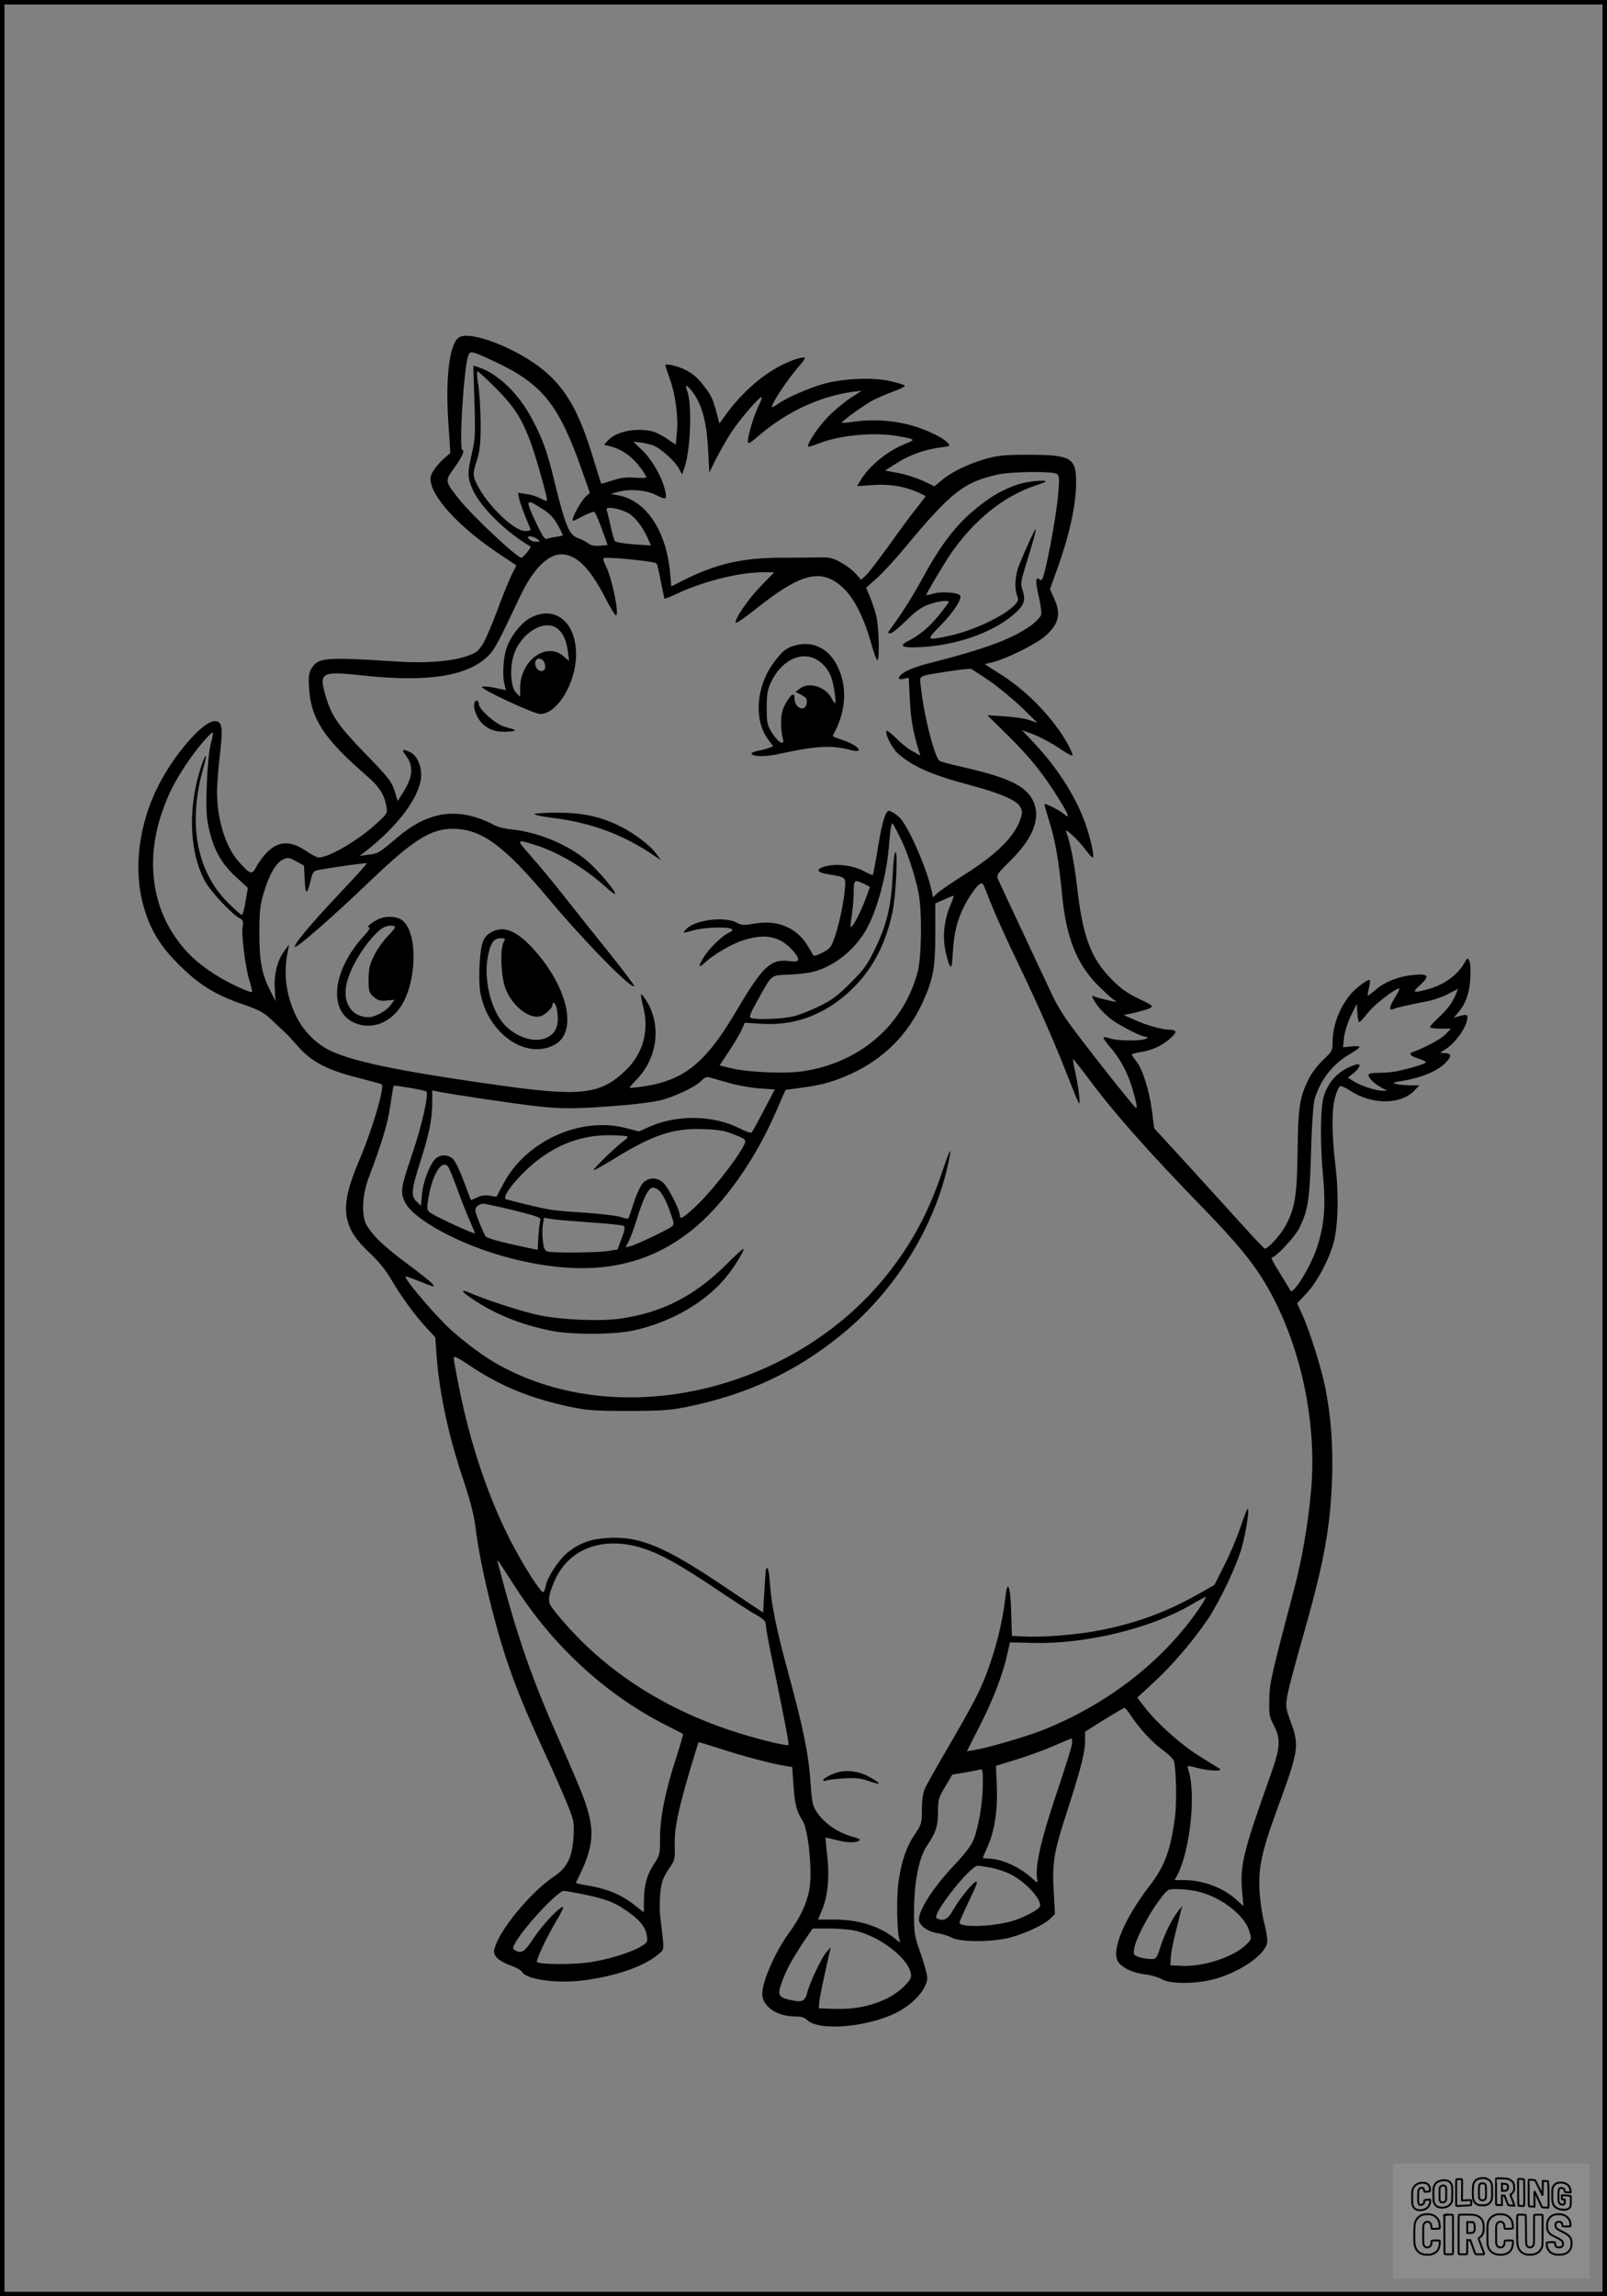 <?xml version="1.0" encoding="UTF-8"?>
<svg xmlns="http://www.w3.org/2000/svg" version="1.0" width="896pt" height="1280pt" viewBox="0 0 896 1280" preserveAspectRatio="xMidYMid meet">
  <rect x="0" y="0" width="896" height="1280" fill="#808080" stroke="none"/>
  <g transform="translate(0.00 0.00) scale(1)">
    <g transform="translate(0,1280) scale(0.1,-0.1)" fill="#000000" stroke="none">
      <path d="M2557 10918 c-52 -40 -74 -226 -57 -477 l11 -166 -33 -29 c-49 -44 -78 -87 -78 -115 1 -97 157 -268 382 -418 l97 -65 -28 -56 c-15 -32 -52 -121 -80 -199 -29 -78 -65 -162 -81 -186 -25 -39 -37 -48 -95 -67 -81 -27 -227 -38 -375 -28 -405 26 -444 23 -481 -35 -17 -27 -20 -44 -16 -112 10 -171 84 -284 320 -488 71 -61 100 -106 111 -171 7 -38 6 -41 -51 -93 -100 -94 -266 -192 -326 -193 -9 0 -40 16 -68 35 -88 60 -155 59 -220 -6 -21 -21 -47 -56 -59 -79 -24 -48 -35 -45 -94 21 -77 84 -125 235 -126 393 0 38 7 132 16 209 18 155 13 187 -29 187 -65 0 -223 -181 -313 -357 -111 -218 -142 -468 -84 -673 38 -134 93 -224 200 -330 112 -111 201 -166 359 -220 93 -33 113 -44 164 -93 32 -30 65 -61 73 -69 8 -7 36 -37 62 -67 80 -93 172 -139 366 -186 54 -14 101 -27 104 -30 17 -17 -52 -252 -126 -425 -111 -261 -98 -368 60 -515 50 -47 89 -95 118 -145 51 -89 136 -206 201 -275 l46 -50 7 -100 c15 -208 67 -452 151 -699 35 -105 58 -193 65 -251 16 -131 46 -279 91 -458 73 -286 139 -467 291 -797 50 -107 108 -240 130 -294 38 -94 40 -104 36 -180 -7 -120 -34 -176 -112 -228 -119 -80 -285 -276 -322 -380 -14 -39 -13 -44 4 -68 11 -14 43 -33 76 -45 32 -11 62 -28 67 -37 23 -42 189 -65 334 -48 182 22 343 77 424 145 37 32 36 9 12 214 -4 35 -3 96 1 135 7 58 16 81 45 125 36 52 37 56 35 132 -3 92 17 191 83 416 26 87 48 159 50 161 1 2 56 -15 122 -36 113 -38 287 -84 364 -96 l36 -6 7 -100 c7 -108 17 -146 52 -201 27 -44 50 -232 41 -347 -7 -86 -47 -181 -119 -278 -75 -103 -148 -269 -148 -338 0 -69 80 -125 178 -126 38 0 57 -5 71 -19 69 -69 367 -38 523 53 85 50 148 127 148 182 0 17 -17 77 -37 135 -35 100 -37 109 -37 234 1 167 28 303 74 369 48 70 60 108 60 188 0 66 3 77 40 139 l40 67 67 11 c38 7 76 14 86 17 15 5 17 -3 17 -78 0 -99 -23 -240 -51 -311 -14 -35 -47 -78 -104 -139 -127 -133 -214 -272 -200 -318 10 -31 52 -58 101 -66 24 -3 61 -15 81 -25 47 -24 199 -26 305 -4 85 18 207 73 244 110 l26 26 -7 127 c-9 162 1 220 75 446 76 236 100 328 100 392 l0 51 106 67 c59 36 110 66 114 66 4 0 20 -19 35 -43 47 -71 120 -150 178 -192 30 -22 58 -49 62 -60 13 -42 17 -233 6 -315 -25 -185 -56 -271 -140 -380 -143 -186 -217 -364 -177 -425 23 -35 84 -63 152 -71 32 -4 74 -16 92 -27 44 -26 175 -27 277 -3 145 35 294 133 310 205 3 17 -3 60 -15 107 -12 44 -24 124 -27 179 -8 134 11 221 96 455 122 331 126 358 80 485 -31 85 -32 92 -21 155 6 36 45 182 86 325 116 407 153 602 163 880 6 186 -5 346 -38 510 -23 114 -86 313 -128 407 l-29 63 54 57 c59 64 125 188 150 283 25 94 29 269 10 426 -21 173 -22 318 -1 386 8 29 20 55 26 58 5 4 31 -7 56 -24 120 -80 282 -80 358 -1 l29 30 -46 0 c-25 0 -61 3 -79 7 -31 6 -28 8 36 19 100 17 183 51 229 94 42 40 42 60 -2 60 -25 1 -26 1 -7 12 61 33 128 122 136 178 4 26 -2 28 -51 14 l-25 -7 21 24 c45 50 67 111 72 195 2 45 0 90 -6 99 -9 17 -10 17 -22 -4 -39 -74 -118 -132 -215 -157 -78 -21 -84 -17 -35 27 54 50 44 63 -44 54 -79 -8 -154 -38 -203 -80 -23 -19 -43 -35 -46 -35 -3 0 0 18 5 40 6 23 8 43 5 47 -8 8 -79 -45 -109 -82 -62 -76 -98 -173 -98 -267 0 -44 -4 -50 -53 -97 -30 -28 -66 -75 -80 -105 -51 -105 -59 -153 -62 -396 -3 -252 -14 -323 -67 -422 -28 -52 -96 -128 -116 -128 -4 0 -54 53 -112 117 -58 64 -195 215 -305 336 l-200 218 -12 97 c-15 114 -53 235 -88 277 -13 17 -24 33 -25 36 0 4 21 10 48 14 62 9 120 35 165 75 41 35 40 50 -1 50 -41 0 -131 25 -198 56 l-59 26 62 13 c34 8 71 19 84 25 21 12 17 15 -62 53 -63 30 -100 56 -149 106 -118 119 -163 239 -195 520 -14 126 -37 243 -61 306 -9 25 72 -51 112 -106 16 -21 32 -39 36 -39 10 0 -2 67 -29 155 -50 161 -156 333 -298 484 l-67 71 39 -14 c57 -20 119 -53 186 -98 31 -21 57 -34 57 -28 0 18 -40 92 -79 145 -91 126 -209 237 -334 314 l-77 49 47 11 c75 19 246 104 292 146 76 69 88 122 48 210 l-23 50 34 95 c75 206 112 372 112 502 0 137 -29 153 -270 153 -132 0 -167 -4 -235 -23 -99 -29 -192 -74 -244 -119 l-41 -34 -62 30 c-35 16 -97 36 -138 44 l-75 14 64 41 c70 46 162 78 248 88 52 7 53 7 36 27 -26 28 -121 74 -202 96 -97 27 -211 35 -305 22 -44 -6 -81 -10 -82 -8 -7 6 131 105 181 130 28 13 78 35 112 47 35 12 60 26 58 31 -3 4 -40 15 -82 25 -98 22 -265 14 -372 -16 -81 -23 -204 -77 -250 -109 -16 -12 -32 -21 -35 -21 -18 0 87 160 153 233 18 21 31 40 28 43 -3 3 -23 0 -44 -6 -144 -47 -288 -161 -401 -318 l-31 -43 -11 43 c-22 86 -32 110 -67 156 -41 55 -65 76 -113 101 -38 20 -110 36 -110 25 0 -4 11 -37 24 -74 32 -88 49 -214 40 -300 l-6 -69 -50 34 c-27 19 -66 38 -86 42 -93 19 -196 -3 -242 -52 l-22 -24 39 -10 c78 -21 144 -77 196 -167 5 -8 -13 -10 -61 -7 -51 4 -82 0 -127 -15 -33 -11 -61 -19 -63 -18 -1 2 -21 64 -43 137 -78 259 -150 387 -273 491 -150 126 -419 230 -479 186z m200 -133 c269 -126 359 -239 491 -616 l41 -117 -21 -18 c-23 -21 -62 -87 -73 -121 -6 -22 -5 -22 51 8 31 16 62 28 67 26 5 -1 24 -44 42 -94 l33 -91 -44 -4 c-31 -2 -51 2 -66 14 -13 10 -38 23 -56 29 -49 16 -70 68 -133 324 -36 152 -63 227 -119 333 -77 148 -195 262 -308 297 l-23 7 6 -199 c6 -169 4 -209 -10 -273 -31 -131 -30 -153 3 -224 46 -98 184 -233 321 -313 5 -3 -43 -62 -51 -62 -24 -2 -270 229 -348 326 -77 96 -79 103 -37 161 47 64 71 112 56 112 -22 0 7 461 32 528 11 28 18 27 146 -33z m6 -147 c103 -104 145 -169 193 -296 30 -80 94 -306 94 -331 0 -6 -15 -1 -33 9 -19 11 -55 23 -81 26 l-48 7 7 -34 c6 -28 25 -78 62 -166 3 -9 -5 -13 -29 -13 -62 0 -209 142 -267 257 -26 52 -26 62 -1 141 16 51 20 91 20 205 -1 78 -7 175 -14 215 -7 39 -8 72 -4 72 5 0 51 -42 101 -92z m1088 -10 c59 -69 89 -171 97 -336 l7 -126 37 75 c21 41 59 109 86 150 48 73 161 204 169 195 2 -2 -4 -21 -15 -43 -25 -49 -62 -168 -62 -199 0 -23 5 -20 66 32 155 131 337 215 519 240 l50 6 -65 -42 c-36 -24 -92 -71 -125 -105 -59 -61 -126 -165 -106 -165 6 0 32 9 59 19 115 46 309 63 438 40 101 -18 102 -19 39 -44 -100 -41 -201 -124 -248 -204 l-18 -31 83 6 c91 7 173 -5 251 -38 26 -11 47 -22 47 -24 0 -3 -19 -28 -42 -57 -24 -28 -92 -120 -151 -203 -60 -83 -121 -164 -137 -179 l-29 -27 -30 34 c-16 19 -54 47 -83 63 -45 25 -63 29 -118 28 -36 -1 -130 -2 -210 -2 -223 0 -368 -34 -557 -129 l-60 -31 -6 68 c-20 240 -133 411 -290 440 l-42 8 45 12 c60 17 155 9 207 -18 59 -29 62 -28 52 22 -16 74 -70 169 -125 224 l-53 51 37 -4 c20 -2 52 -10 71 -16 41 -13 126 -89 148 -133 l16 -30 13 37 c35 101 44 357 15 431 -13 33 -6 35 20 5z m2042 -470 c14 -12 15 -25 6 -123 -9 -101 -53 -347 -79 -438 -9 -30 -14 -36 -24 -27 -23 19 -24 -10 -4 -95 10 -44 16 -90 13 -102 -3 -12 -27 -37 -53 -57 -106 -77 -253 -132 -586 -217 -86 -22 -145 -51 -154 -76 -2 -9 5 -11 26 -7 l29 6 6 -124 c5 -108 19 -184 51 -286 l8 -24 -43 24 c-24 12 -65 45 -91 72 -27 26 -52 46 -55 42 -12 -12 30 -96 63 -126 85 -74 187 -119 401 -176 165 -44 255 -82 279 -118 14 -23 15 -33 6 -64 -30 -100 -131 -202 -314 -317 -68 -43 -135 -89 -150 -102 l-26 -25 -7 34 c-22 111 -121 343 -173 404 -16 19 -53 44 -66 44 -19 0 -38 -64 -60 -199 -14 -85 -27 -156 -30 -158 -2 -2 -26 8 -53 23 -60 31 -150 41 -211 25 -56 -15 -50 -34 14 -44 98 -16 99 -17 96 -67 -4 -72 -30 -200 -55 -275 -22 -65 -27 -72 -71 -95 -31 -16 -50 -21 -53 -14 -2 6 -17 32 -33 57 -62 98 -166 140 -292 119 -61 -11 -73 -10 -101 5 -68 37 -235 15 -282 -37 -21 -24 -24 -23 45 -5 59 16 187 20 208 7 9 -6 6 -12 -12 -20 -38 -17 -106 -82 -138 -131 -36 -57 -36 -72 0 -39 49 47 154 108 220 128 115 36 192 22 259 -45 24 -23 43 -50 43 -60 0 -16 -7 -17 -52 -12 -102 12 -147 -31 -294 -281 -173 -293 -294 -388 -531 -420 -35 -5 -63 -7 -63 -5 0 2 18 23 40 46 117 121 139 304 53 440 -14 22 -26 37 -29 34 -2 -2 3 -33 12 -68 35 -135 -1 -264 -99 -357 -146 -138 -251 -148 -772 -72 -577 83 -815 138 -920 210 -94 65 -155 157 -186 281 -21 82 -22 161 -3 254 l6 30 -26 -35 c-39 -51 -59 -129 -54 -212 l4 -69 -27 54 c-49 96 -63 168 -63 322 0 116 3 154 22 220 31 106 69 174 108 193 30 14 35 13 75 -9 l44 -24 3 -65 c4 -96 12 -104 31 -30 16 64 16 65 56 72 106 19 257 39 260 36 3 -2 -68 -80 -156 -173 -158 -167 -254 -283 -245 -293 10 -9 210 166 427 374 235 224 331 284 454 284 160 -1 282 -90 534 -390 198 -237 460 -504 477 -487 3 3 -59 85 -138 184 -79 98 -192 240 -251 315 -59 75 -143 177 -187 226 -85 97 -85 96 30 60 125 -40 269 -126 388 -233 28 -26 52 -42 52 -37 0 19 -99 135 -157 184 -109 92 -272 159 -422 175 -36 3 -79 14 -96 24 -17 10 -51 25 -75 34 -166 60 -310 28 -463 -102 -105 -89 -109 -91 -162 -97 l-50 -7 29 22 c177 137 299 296 313 409 7 62 -18 125 -58 146 -42 21 -53 17 -30 -12 48 -61 45 -122 -10 -209 l-32 -50 -12 40 c-19 67 -33 85 -174 230 -142 146 -184 207 -215 314 -39 133 -26 141 204 116 364 -40 592 -4 704 111 35 36 55 73 174 326 73 154 155 238 232 238 82 0 156 -73 241 -235 29 -58 58 -105 63 -105 21 0 -21 205 -55 273 -11 21 -18 42 -14 45 10 11 288 -17 296 -29 4 -7 15 -53 24 -103 10 -50 19 -92 20 -94 1 -1 36 13 77 32 151 69 343 116 473 116 l62 0 -71 -73 c-71 -72 -151 -187 -144 -208 2 -6 55 30 118 81 249 198 362 225 482 112 60 -56 115 -165 154 -304 15 -54 31 -98 36 -98 13 0 9 181 -6 245 -8 33 -24 82 -36 110 l-21 49 60 53 c33 30 104 106 157 171 259 311 328 365 519 407 80 17 306 19 328 3z m-2870 -194 c53 -33 75 -61 115 -145 2 -4 -14 -9 -35 -11 -21 -3 -45 -8 -53 -12 -12 -5 -25 15 -57 81 -67 143 -65 147 30 87z m472 -20 c40 -19 85 -74 116 -143 l19 -42 -98 7 c-53 4 -100 12 -104 18 -4 6 -15 44 -24 86 -9 41 -19 81 -22 89 -7 19 60 10 113 -15z m-499 -149 c18 -14 18 -14 -7 -15 -15 0 -32 7 -39 15 -10 12 -9 15 7 15 10 0 28 -7 39 -15z m2519 -789 c49 -34 130 -100 180 -148 l90 -88 -45 16 c-25 9 -88 18 -140 21 l-95 6 116 -114 c122 -121 193 -208 283 -353 55 -87 64 -115 29 -84 -22 19 -103 61 -109 56 -2 -2 10 -44 25 -93 34 -104 55 -228 72 -405 22 -240 80 -389 197 -509 37 -37 78 -75 92 -84 23 -14 20 -15 -39 -1 -35 8 -67 17 -72 20 -18 11 -8 -13 22 -54 16 -22 52 -57 78 -76 52 -38 167 -96 191 -96 13 0 13 -1 0 -10 -21 -13 -160 -13 -199 1 -18 6 -35 9 -38 6 -3 -4 13 -27 36 -53 53 -61 93 -133 119 -214 27 -85 37 -138 24 -125 -26 27 -171 208 -290 363 -118 154 -141 190 -201 320 -38 81 -112 239 -165 352 -53 113 -102 218 -109 234 -13 28 -12 30 68 110 130 128 171 243 123 336 -42 82 -142 128 -398 186 -63 14 -119 29 -123 34 -29 28 -87 259 -102 407 -8 72 -26 62 155 91 63 10 120 16 125 13 6 -2 50 -32 100 -65z m-4340 -352 c-9 -36 -18 -123 -22 -224 -5 -137 -3 -180 11 -245 27 -121 68 -195 148 -270 l70 -64 -13 -76 c-6 -41 -16 -75 -21 -75 -5 0 -39 31 -77 68 -178 178 -225 448 -135 760 25 85 8 72 -19 -15 -72 -228 -60 -476 31 -633 30 -53 146 -176 184 -196 23 -12 26 -18 21 -48 -8 -48 15 -227 37 -300 11 -33 17 -62 15 -65 -9 -8 -139 53 -211 100 -98 64 -157 119 -215 203 -133 189 -162 440 -79 688 36 106 66 168 135 273 52 80 144 190 152 181 2 -2 -3 -30 -12 -62z m3840 -515 c42 -82 86 -214 106 -314 21 -104 18 -362 -5 -445 -80 -295 -319 -502 -636 -551 -96 -15 -303 -7 -397 15 l-71 17 51 77 c29 43 60 96 71 119 l19 42 92 -6 c204 -13 387 64 537 226 95 103 159 232 194 396 19 86 31 335 17 335 -6 0 -13 -55 -16 -132 -8 -169 -33 -273 -98 -407 -44 -90 -63 -117 -138 -191 -69 -69 -103 -95 -171 -128 -47 -23 -112 -49 -145 -57 -58 -15 -209 -21 -238 -9 -12 4 -4 25 37 98 81 146 72 139 168 143 46 1 106 8 133 14 110 25 219 105 291 214 63 95 125 307 139 475 7 91 14 140 20 140 3 0 21 -32 40 -71z m-199 -265 c19 -9 34 -17 34 -19 0 -1 -12 -34 -26 -71 -27 -73 -73 -159 -80 -151 -3 2 0 33 6 68 5 35 10 92 10 127 0 68 3 71 56 46z m709 -109 c21 -55 93 -215 161 -355 116 -242 205 -447 288 -662 21 -54 40 -98 43 -98 8 0 -6 104 -23 179 -8 35 -13 65 -11 67 1 2 37 -43 79 -99 152 -204 334 -410 649 -734 184 -190 273 -298 345 -419 192 -324 289 -763 254 -1154 -16 -180 -51 -386 -95 -550 -129 -488 -137 -524 -138 -615 -2 -81 1 -96 26 -144 39 -76 36 -121 -19 -276 -156 -438 -171 -503 -158 -655 l7 -75 -41 37 c-73 66 -187 108 -291 108 l-52 0 16 29 c69 134 103 439 64 575 -5 16 -8 31 -6 32 1 1 27 -4 57 -12 63 -16 144 -19 120 -3 -8 5 -57 35 -108 67 -103 63 -238 183 -307 272 l-44 57 98 91 c102 94 215 228 296 347 67 101 160 296 189 400 25 90 45 226 31 213 -4 -4 -22 -52 -41 -108 -19 -56 -59 -150 -89 -208 l-54 -107 -83 -47 c-178 -101 -343 -163 -547 -204 -126 -26 -321 -42 -438 -36 l-61 3 -4 129 c-3 147 -21 193 -32 88 -19 -170 -74 -368 -146 -523 -20 -45 -94 -179 -164 -298 -70 -119 -133 -232 -141 -251 -9 -21 -15 -68 -15 -114 0 -76 -2 -82 -40 -138 -46 -68 -73 -147 -90 -263 -13 -85 -9 -291 6 -326 7 -16 2 -15 -25 8 -83 69 -202 107 -340 107 l-90 0 20 48 c34 77 45 186 32 304 -7 57 -11 103 -10 104 1 2 27 -4 57 -12 62 -16 109 -18 129 -5 11 7 3 12 -30 21 -90 24 -168 79 -210 147 -18 28 -23 58 -30 157 -9 151 -41 306 -120 596 -70 257 -97 388 -106 513 -3 48 -10 87 -14 87 -5 0 -10 -8 -10 -17 -1 -10 -4 -66 -8 -125 l-6 -107 -215 144 c-334 225 -473 283 -650 272 -95 -5 -158 -28 -223 -79 -48 -38 -114 -137 -123 -184 -3 -19 -10 -36 -14 -39 -13 -8 -116 154 -185 290 -123 240 -222 535 -284 844 -17 83 -31 160 -31 170 0 15 18 7 95 -45 165 -110 333 -179 550 -225 97 -21 136 -24 330 -24 201 1 231 3 350 28 317 68 579 190 825 388 295 235 518 584 601 937 30 132 22 127 -25 -13 -72 -213 -152 -370 -275 -535 -511 -686 -1512 -934 -2206 -545 -73 41 -168 110 -256 188 -80 70 -269 291 -258 301 2 2 36 -9 74 -25 39 -16 74 -29 79 -29 19 0 -25 37 -149 130 -127 94 -190 155 -223 215 -27 50 -22 165 12 255 77 204 107 304 122 406 9 60 17 110 19 112 4 4 175 -25 182 -32 15 -15 -23 -184 -78 -347 -63 -186 -67 -211 -45 -262 42 -103 320 -252 598 -322 418 -106 735 -57 1002 155 177 140 358 395 477 673 l49 112 92 12 c112 15 181 35 275 78 180 83 316 219 397 397 59 129 71 193 71 382 l0 170 50 22 c27 13 51 22 52 20 2 -2 -6 -23 -16 -47 -34 -77 -46 -169 -32 -246 7 -37 18 -79 25 -92 11 -20 14 -12 19 75 7 119 31 202 86 294 40 66 70 97 82 82 3 -4 22 -52 44 -107z m2255 -522 c-34 -54 -39 -79 -12 -68 16 8 74 21 195 45 32 6 82 24 112 40 l54 28 -10 -26 c-19 -49 -50 -91 -101 -137 -28 -25 -48 -49 -44 -52 4 -4 31 -7 61 -7 l55 0 -31 -32 c-26 -27 -116 -75 -182 -98 -26 -8 -13 -24 33 -37 22 -7 40 -16 40 -20 0 -8 -67 -29 -150 -48 -25 -6 -73 -11 -107 -11 -46 0 -63 -4 -63 -13 0 -17 36 -51 75 -71 l30 -16 -26 0 c-37 0 -118 26 -159 51 l-35 22 33 26 c38 32 43 56 10 46 -85 -26 -146 -84 -175 -169 -22 -63 -24 -262 -5 -466 14 -156 5 -257 -33 -378 -35 -110 -138 -277 -151 -245 -3 7 -30 51 -59 98 -30 47 -50 85 -45 85 22 0 128 113 153 162 50 101 59 155 67 428 4 152 13 271 20 295 34 110 104 198 201 252 27 16 49 32 49 37 0 5 -21 6 -46 3 l-46 -5 6 57 c4 31 21 85 39 121 l32 65 3 -53 c2 -29 7 -52 11 -50 5 2 27 26 49 54 36 45 150 134 173 134 5 0 -5 -21 -21 -47z m-3725 -477 c50 -15 129 -29 178 -33 l87 -6 -61 -116 c-33 -64 -64 -119 -68 -124 -4 -4 -34 6 -67 23 -146 75 -353 78 -508 7 l-53 -24 -74 19 c-252 66 -558 -73 -682 -310 l-39 -73 -38 6 c-26 4 -48 1 -70 -10 -18 -9 -33 -15 -35 -13 -1 2 -19 48 -39 103 -20 54 -46 109 -58 122 -24 26 -64 30 -94 9 -32 -23 -74 -127 -81 -201 l-6 -66 -23 22 c-34 32 -31 67 21 228 49 153 65 234 65 329 l0 64 28 -6 c70 -15 422 -67 552 -82 149 -17 228 -16 495 6 72 6 159 18 195 26 79 19 199 76 231 110 13 14 30 23 39 20 8 -2 56 -16 105 -30z m25 -285 c88 -34 87 -32 56 -86 -51 -87 -174 -240 -250 -313 -79 -74 -96 -84 -96 -54 0 27 -59 144 -88 175 -33 35 -83 37 -116 4 -13 -13 -36 -61 -51 -108 -15 -46 -29 -87 -31 -90 -2 -4 -21 -1 -42 7 -22 7 -111 18 -200 24 -88 5 -183 14 -210 20 -50 9 -205 47 -230 55 -23 8 27 81 109 160 138 132 292 197 462 197 54 0 102 -4 105 -7 4 -4 -4 -14 -18 -23 -33 -22 -170 -153 -170 -164 0 -4 48 22 108 59 221 137 335 175 502 169 77 -2 120 -9 160 -25z m-1582 -184 c6 -7 29 -62 51 -123 21 -60 53 -140 70 -178 17 -38 30 -70 29 -71 -5 -5 -210 89 -241 110 -26 16 -27 21 -22 64 20 145 76 243 113 198z m1177 -133 c21 -21 43 -66 66 -133 19 -53 19 -56 2 -70 -26 -19 -193 -98 -226 -107 l-29 -7 20 39 c10 22 29 72 41 113 36 118 67 181 90 181 11 0 27 -7 36 -16z m-808 -111 c124 -31 152 -41 146 -53 -3 -8 -8 -49 -11 -91 l-4 -76 -86 18 c-114 24 -193 46 -203 56 -11 12 -59 130 -59 146 0 19 21 37 45 37 11 0 89 -17 172 -37z m423 -67 c96 -6 181 -15 187 -19 9 -6 7 -23 -11 -70 l-23 -62 -49 -8 c-59 -10 -313 -12 -341 -3 -16 5 -22 18 -26 59 -4 28 -4 69 0 91 l6 38 41 -7 c23 -4 120 -12 216 -19z m290 -1815 c99 -31 208 -91 400 -220 97 -65 201 -133 233 -151 47 -26 57 -37 57 -58 0 -15 16 -103 36 -197 65 -315 95 -468 90 -472 -8 -8 -186 36 -316 79 -389 128 -713 341 -952 624 -68 81 -70 86 -65 126 3 23 21 71 39 107 84 165 268 227 478 162z m-695 -236 c216 -328 506 -590 837 -756 46 -23 84 -43 86 -44 2 -2 -14 -59 -36 -127 -62 -189 -92 -339 -92 -452 0 -93 -1 -98 -35 -149 -39 -60 -54 -116 -55 -205 l0 -62 -50 39 c-81 64 -156 94 -293 116 -21 3 -37 9 -35 13 104 203 110 292 36 486 -17 45 -69 166 -115 271 -171 384 -246 600 -359 1030 -3 11 5 4 17 -15 12 -19 55 -85 94 -145z m3806 -94 c-202 -298 -513 -540 -877 -685 -91 -36 -303 -98 -381 -111 l-42 -7 78 154 c73 144 127 288 151 403 l11 50 127 -3 c292 -8 657 80 882 212 41 24 79 44 83 45 4 1 -10 -25 -32 -58z m-715 -768 c-4 -21 -45 -151 -91 -288 -83 -246 -115 -393 -102 -461 4 -23 2 -22 -32 9 -69 62 -171 107 -243 107 -15 0 -28 2 -28 4 0 2 11 28 24 57 41 89 59 206 54 339 l-5 117 121 37 c67 21 159 55 206 76 47 21 89 38 94 39 4 1 5 -16 2 -36z m-451 -684 c33 -6 81 -22 108 -36 82 -41 167 -131 167 -176 0 -16 -74 -58 -142 -81 -105 -35 -308 -44 -308 -13 0 7 25 63 55 125 42 87 50 110 34 102 -25 -14 -94 -102 -128 -162 -26 -48 -55 -61 -89 -40 -28 19 187 292 230 292 8 0 41 -5 73 -11z m1136 -129 c132 -24 276 -130 304 -223 14 -46 14 -47 -16 -76 -69 -69 -237 -125 -359 -119 l-65 3 3 45 c1 25 14 88 27 140 13 52 27 106 30 120 l7 25 -21 -25 c-33 -40 -78 -130 -101 -202 -21 -66 -23 -68 -54 -68 -18 0 -48 5 -66 11 -30 11 -32 14 -26 48 7 49 76 182 136 264 50 67 50 67 99 67 26 0 73 -4 102 -10z m-3410 -19 c121 -25 168 -42 232 -85 79 -52 115 -95 123 -142 6 -41 5 -42 -37 -67 -62 -35 -188 -73 -295 -87 -90 -12 -267 -10 -280 3 -8 8 58 148 114 240 22 37 36 67 31 67 -21 0 -116 -101 -164 -174 -50 -77 -69 -89 -105 -66 -13 8 -12 13 4 42 54 93 237 288 270 288 8 0 56 -9 107 -19z m1511 -202 c148 -31 318 -166 318 -253 0 -29 -71 -96 -135 -126 -90 -43 -180 -61 -288 -58 l-92 3 3 35 c3 29 19 109 58 280 l6 25 -23 -25 c-27 -30 -93 -169 -108 -226 -13 -50 -27 -57 -91 -43 -71 15 -77 27 -50 102 26 70 53 120 122 225 l49 72 89 0 c49 0 113 -5 142 -11z"></path>
      <path d="M5680 10101 c-84 -27 -151 -65 -231 -130 -119 -96 -202 -204 -309 -401 -53 -97 -115 -195 -179 -281 -12 -17 -11 -19 4 -19 9 0 48 31 86 69 51 51 83 75 124 90 52 20 115 28 115 15 0 -3 -24 -35 -54 -72 -54 -67 -109 -113 -174 -146 -55 -28 -30 -39 77 -33 210 12 419 90 532 199 42 41 48 69 28 126 -9 27 -6 47 21 134 40 127 59 198 54 198 -5 0 -56 -112 -91 -198 -25 -62 -29 -136 -8 -184 21 -50 -206 -175 -385 -213 -125 -26 -127 -24 -50 54 79 80 128 157 112 173 -16 16 -102 22 -147 9 -21 -6 -40 -9 -41 -8 -3 3 104 182 136 229 133 192 298 324 478 383 28 9 52 18 52 21 0 11 -101 1 -150 -15z"></path>
      <path d="M2959 9357 c-53 -28 -113 -104 -135 -171 -18 -54 -24 -153 -11 -202 l8 -31 -63 13 c-35 7 -66 10 -71 5 -11 -11 290 -151 325 -151 95 0 199 172 200 330 1 182 -117 278 -253 207z m154 -65 c29 -26 45 -63 53 -123 l7 -53 -32 27 c-96 81 -241 -26 -241 -178 l0 -49 -22 22 c-31 30 -37 139 -13 213 42 126 178 204 248 141z m-85 -174 c7 -7 12 -22 12 -35 0 -29 -35 -32 -50 -4 -19 37 10 67 38 39z"></path>
      <path d="M4429 9201 c-48 -15 -67 -31 -113 -92 -101 -134 -115 -325 -31 -434 l26 -35 -24 -9 c-14 -6 -41 -13 -61 -16 -20 -4 -36 -11 -36 -15 0 -17 72 -20 142 -5 220 48 301 53 412 24 84 -22 39 29 -52 58 -29 9 -51 19 -49 22 74 131 84 269 27 386 -49 102 -141 146 -241 116z m119 -75 c37 -19 68 -55 85 -96 15 -37 32 -150 23 -150 -3 0 -13 14 -21 30 -33 63 -127 91 -176 51 l-23 -18 33 -17 c26 -14 32 -22 29 -44 -6 -54 -68 -32 -68 25 0 36 -17 27 -47 -24 -21 -37 -27 -60 -28 -107 0 -34 4 -74 9 -89 15 -48 -23 -30 -59 27 -28 46 -30 56 -30 140 0 74 4 101 23 141 55 120 163 176 250 131z"></path>
      <path d="M2646 8884 c-11 -30 13 -91 49 -123 38 -33 78 -44 145 -39 47 4 43 8 -29 28 -46 12 -141 96 -141 124 0 22 -17 29 -24 10z"></path>
      <path d="M2980 8262 c0 -5 46 -14 101 -21 219 -27 400 -95 579 -219 l25 -17 -24 33 c-34 49 -125 118 -207 158 -112 54 -207 74 -351 74 -67 0 -123 -4 -123 -8z"></path>
      <path d="M2105 7674 c-40 -20 -64 -44 -46 -44 8 0 -5 -20 -28 -45 -182 -197 -204 -430 -46 -490 88 -34 186 2 247 90 93 137 100 415 11 485 -31 24 -95 26 -138 4z m97 -40 c4 -3 -13 -25 -37 -49 -24 -24 -59 -72 -77 -107 -27 -54 -32 -74 -33 -136 0 -69 2 -75 29 -99 25 -21 37 -24 73 -20 l43 4 -21 -28 c-24 -34 -87 -69 -124 -69 -93 0 -146 79 -123 184 19 93 108 236 187 303 24 21 70 31 83 17z"></path>
      <path d="M2733 7600 c-21 -12 -36 -32 -43 -57 -18 -57 -24 -221 -10 -286 46 -222 252 -364 410 -282 137 71 75 333 -129 549 -90 94 -160 118 -228 76z m75 -52 c-21 -39 -15 -193 11 -260 38 -98 136 -173 197 -152 27 10 64 45 64 61 0 26 18 12 24 -18 19 -95 -5 -149 -74 -170 -70 -21 -173 21 -230 94 -65 82 -101 238 -82 352 14 85 33 115 73 115 28 0 29 -1 17 -22z"></path>
      <path d="M4051 5753 c-176 -176 -359 -270 -590 -303 -113 -17 -339 -7 -461 20 -91 19 -302 88 -382 124 -58 25 -45 5 25 -41 124 -81 256 -134 419 -169 116 -25 353 -25 468 -1 220 48 421 167 535 319 49 65 91 139 78 136 -5 -1 -46 -39 -92 -85z"></path>
      <path d="M4638 2909 c-27 -12 -48 -26 -48 -31 0 -6 8 -7 18 -3 9 4 53 9 97 12 64 4 91 1 138 -15 31 -11 57 -17 57 -13 0 4 -23 20 -51 35 -70 39 -148 44 -211 15z"></path>
    </g>
  </g>
  <rect x="0.0" y="0.0" width="896.0" height="1280.0" fill="none" stroke="black" stroke-width="5"></rect>
  <g transform="translate(776.77 1206.00) scale(0.107)" opacity="1.0">
    <rect x="0" y="0" width="1024.0" height="600.0" fill="white" fill-opacity="0.1"></rect>
    <g transform="translate(0,650) scale(0.1,-0.1)" stroke="none">
      <path fill="none" stroke="#000000" stroke-width="100" d="M4491 5720 c-164 -43 -269 -147 -319 -315 -19 -65 -29 -577 -13 -693 25 -190 116 -310 276 -367 63 -23 284 -32 370 -16 122 22 249 110 294 205 51 104 56 150 56 496 0 341 -4 385 -48 478 -46 100 -156 184 -282 217 -83 21 -241 19 -334 -5z m270 -273 c19 -12 43 -40 54 -62 18 -37 20 -64 23 -320 5 -339 -1 -384 -56 -436 -87 -82 -235 -56 -289 51 -22 43 -23 53 -23 335 0 314 7 370 52 412 34 32 66 42 139 42 53 1 73 -4 100 -22z"></path>
      <path fill="none" stroke="#000000" stroke-width="100" d="M5367 5723 c-4 -3 -7 -311 -7 -683 0 -618 1 -679 17 -691 12 -10 51 -14 152 -14 l136 0 3 248 2 248 67 -3 67 -3 34 -85 c18 -47 58 -152 89 -235 30 -82 63 -158 73 -168 14 -15 40 -19 165 -24 l148 -6 -5 34 c-4 19 -49 143 -102 276 -53 133 -96 246 -96 251 0 6 15 19 33 31 53 33 104 92 134 156 27 57 28 67 27 195 0 115 -4 144 -23 193 -31 80 -76 135 -148 183 -83 56 -166 82 -303 94 -129 11 -453 14 -463 3z m541 -300 c55 -27 77 -73 77 -163 0 -61 -4 -82 -23 -111 -34 -55 -73 -69 -191 -69 l-101 0 0 187 0 186 101 -6 c66 -4 114 -12 137 -24z"></path>
      <path fill="none" stroke="#000000" stroke-width="100" d="M6514 5685 c-4 -9 -5 -320 -2 -690 3 -511 7 -678 16 -687 19 -19 273 -30 291 -13 11 11 13 126 12 675 -1 364 -6 672 -11 685 -11 28 -27 31 -187 40 -99 6 -114 5 -119 -10z"></path>
      <path fill="none" stroke="#000000" stroke-width="100" d="M3355 5683 c-27 -3 -55 -9 -62 -15 -10 -8 -13 -150 -13 -683 0 -592 2 -674 15 -685 12 -10 52 -11 173 -6 362 15 578 29 590 38 8 7 12 46 12 129 0 108 -2 119 -20 129 -11 6 -24 9 -28 7 -4 -3 -103 -8 -221 -12 l-214 -7 5 545 c4 384 2 549 -5 556 -11 11 -120 12 -232 4z"></path>
      <path fill="none" stroke="#000000" stroke-width="100" d="M7067 5654 c-4 -4 -7 -310 -7 -680 0 -625 1 -673 18 -692 15 -18 31 -21 152 -24 l134 -3 -3 400 c-2 277 1 397 8 390 11 -11 153 -311 251 -530 96 -215 128 -281 142 -292 7 -6 82 -14 165 -17 l153 -7 11 28 c14 34 3 1333 -11 1347 -5 5 -70 11 -144 14 l-136 5 -1 -54 c-1 -30 -5 -200 -8 -379 l-6 -325 -73 150 c-40 83 -123 256 -184 385 -61 129 -117 242 -125 252 -11 12 -40 18 -121 22 -59 4 -130 9 -157 12 -28 3 -54 2 -58 -2z"></path>
      <path fill="none" stroke="#000000" stroke-width="100" d="M2507 5614 c-220 -49 -342 -159 -394 -357 -24 -91 -24 -641 0 -740 57 -233 232 -339 510 -310 56 6 127 21 158 33 76 29 187 114 226 174 64 95 67 114 71 505 2 232 -1 371 -8 404 -27 126 -116 235 -228 278 -74 29 -236 35 -335 13z m191 -281 c15 -11 36 -35 47 -54 19 -32 20 -52 20 -349 0 -309 0 -316 -23 -362 -31 -62 -75 -89 -155 -95 -53 -4 -67 -2 -97 19 -19 13 -44 41 -55 63 -19 37 -20 60 -20 350 0 337 2 351 60 405 54 51 169 63 223 23z"></path>
      <path fill="none" stroke="#000000" stroke-width="100" d="M8568 5491 c-133 -43 -219 -134 -262 -280 -13 -45 -16 -107 -16 -343 0 -320 9 -395 60 -506 73 -156 258 -255 506 -269 191 -11 324 47 376 165 19 42 22 70 26 288 4 209 3 242 -11 256 -19 18 -186 38 -347 41 l-105 2 -3 -95 c-1 -52 2 -102 7 -109 6 -10 33 -16 75 -19 l66 -4 0 -105 c0 -98 -1 -105 -26 -130 -23 -23 -31 -25 -99 -21 -64 3 -79 7 -112 34 -21 16 -49 52 -63 80 -25 49 -25 51 -25 324 0 303 6 348 56 402 28 29 32 30 99 26 105 -6 152 -50 167 -158 8 -53 9 -54 48 -62 22 -5 90 -10 150 -11 l110 -2 3 43 c4 52 -30 180 -66 245 -53 99 -179 183 -317 212 -96 20 -226 18 -297 -4z"></path>
      <path fill="none" stroke="#000000" stroke-width="100" d="M1390 5484 c-203 -45 -359 -207 -390 -404 -13 -83 -13 -616 0 -694 20 -123 100 -235 203 -281 98 -45 271 -51 387 -13 211 67 340 238 340 451 0 54 -3 69 -17 74 -24 9 -264 -15 -280 -28 -7 -7 -13 -31 -13 -60 0 -56 -13 -95 -43 -128 -31 -34 -95 -61 -144 -61 -35 0 -48 6 -77 35 -52 52 -58 99 -54 423 3 257 5 280 24 323 42 89 120 132 202 109 53 -14 72 -42 81 -120 11 -90 15 -92 150 -79 62 6 125 15 138 20 25 9 25 10 21 107 -3 82 -9 106 -33 155 -33 68 -97 130 -163 160 -60 27 -235 33 -332 11z"></path>
      <path fill="none" stroke="#000000" stroke-width="100" d="M1600 3845 c-239 -44 -424 -235 -476 -495 -22 -109 -33 -831 -15 -1000 31 -300 174 -492 425 -572 45 -15 100 -21 211 -25 181 -6 263 8 380 66 147 73 214 152 266 311 26 78 32 117 37 219 4 98 2 125 -9 132 -22 14 -393 11 -407 -3 -7 -7 -12 -39 -12 -73 0 -169 -84 -275 -217 -275 -68 0 -110 18 -150 64 -65 73 -68 99 -68 606 0 446 1 456 22 515 78 208 337 201 392 -11 6 -23 13 -75 16 -115 3 -41 10 -78 15 -83 10 -10 289 -10 357 0 63 9 67 18 60 147 -12 210 -62 331 -181 445 -86 82 -165 123 -280 146 -94 19 -261 20 -366 1z"></path>
      <path fill="none" stroke="#000000" stroke-width="100" d="M5376 3840 c-151 -39 -268 -118 -350 -237 -106 -157 -118 -245 -114 -863 4 -463 5 -477 27 -550 33 -106 72 -178 131 -243 123 -135 290 -197 526 -197 326 0 528 127 610 384 34 106 48 339 20 349 -29 12 -386 9 -400 -2 -7 -6 -16 -44 -20 -85 -17 -192 -81 -266 -226 -266 -93 1 -163 55 -197 152 -16 48 -18 92 -18 503 0 437 1 452 22 520 26 81 57 119 121 147 78 35 188 8 237 -56 30 -40 55 -133 55 -206 0 -92 6 -95 157 -92 70 1 161 5 201 8 87 8 88 9 78 158 -12 189 -62 314 -170 422 -76 76 -130 109 -241 144 -102 33 -337 38 -449 10z"></path>
      <path fill="none" stroke="#000000" stroke-width="100" d="M8441 3845 c-204 -45 -357 -196 -406 -402 -24 -99 -17 -331 13 -416 47 -137 141 -225 342 -323 334 -162 396 -203 438 -284 19 -37 23 -57 20 -116 -3 -59 -8 -77 -30 -107 -39 -50 -98 -70 -190 -65 -137 7 -187 57 -188 185 0 95 4 94 -223 86 -106 -3 -198 -10 -204 -16 -17 -13 -17 -107 1 -200 44 -226 196 -375 436 -423 103 -20 339 -15 435 10 199 53 340 189 391 377 21 78 28 222 15 311 -16 115 -56 191 -145 276 -85 81 -145 117 -386 235 -250 122 -298 173 -301 319 -3 109 52 167 164 175 115 8 183 -49 194 -164 3 -32 10 -64 16 -70 10 -14 340 -17 387 -4 24 7 25 9 22 92 -5 150 -54 269 -153 369 -69 70 -189 133 -297 155 -90 18 -265 18 -351 0z"></path>
      <path fill="none" stroke="#000000" stroke-width="100" d="M2710 3833 c-14 -2 -29 -9 -35 -14 -7 -7 -9 -354 -7 -1017 3 -910 5 -1008 20 -1019 20 -16 384 -18 413 -3 19 10 19 32 19 1019 0 923 -1 1010 -16 1022 -13 10 -61 14 -193 16 -97 1 -187 -1 -201 -4z"></path>
      <path fill="none" stroke="#000000" stroke-width="100" d="M3455 3833 c-47 -12 -45 32 -45 -1034 0 -987 0 -1009 19 -1019 12 -6 98 -10 210 -10 159 0 192 3 205 16 14 13 16 61 16 370 l0 355 81 -3 82 -3 88 -245 c49 -135 105 -292 124 -350 20 -58 45 -113 57 -122 18 -16 45 -18 229 -18 184 0 210 2 216 16 7 19 16 -7 -153 448 -74 197 -134 362 -134 366 0 4 23 22 50 40 162 104 228 273 217 560 -8 225 -46 336 -153 450 -104 110 -219 160 -413 179 -101 11 -657 13 -696 4z m721 -409 c64 -48 69 -61 72 -231 4 -176 -7 -223 -59 -267 -43 -36 -89 -46 -216 -46 l-113 0 0 286 0 286 144 -4 c127 -3 148 -5 172 -24z"></path>
      <path fill="none" stroke="#000000" stroke-width="100" d="M6510 3834 c-51 -11 -50 7 -50 -683 1 -672 7 -842 35 -951 45 -175 148 -311 289 -380 117 -58 200 -73 376 -68 124 4 156 9 225 32 108 37 176 79 246 153 61 66 117 169 140 258 9 37 13 248 16 831 4 727 3 782 -13 795 -13 11 -57 14 -204 14 -171 0 -190 -2 -209 -19 -21 -19 -21 -19 -21 -746 0 -782 0 -782 -52 -861 -64 -95 -228 -106 -302 -19 -61 73 -60 64 -66 877 -4 562 -8 745 -17 754 -13 13 -341 23 -393 13z"></path>
    </g>
  </g>
</svg>
